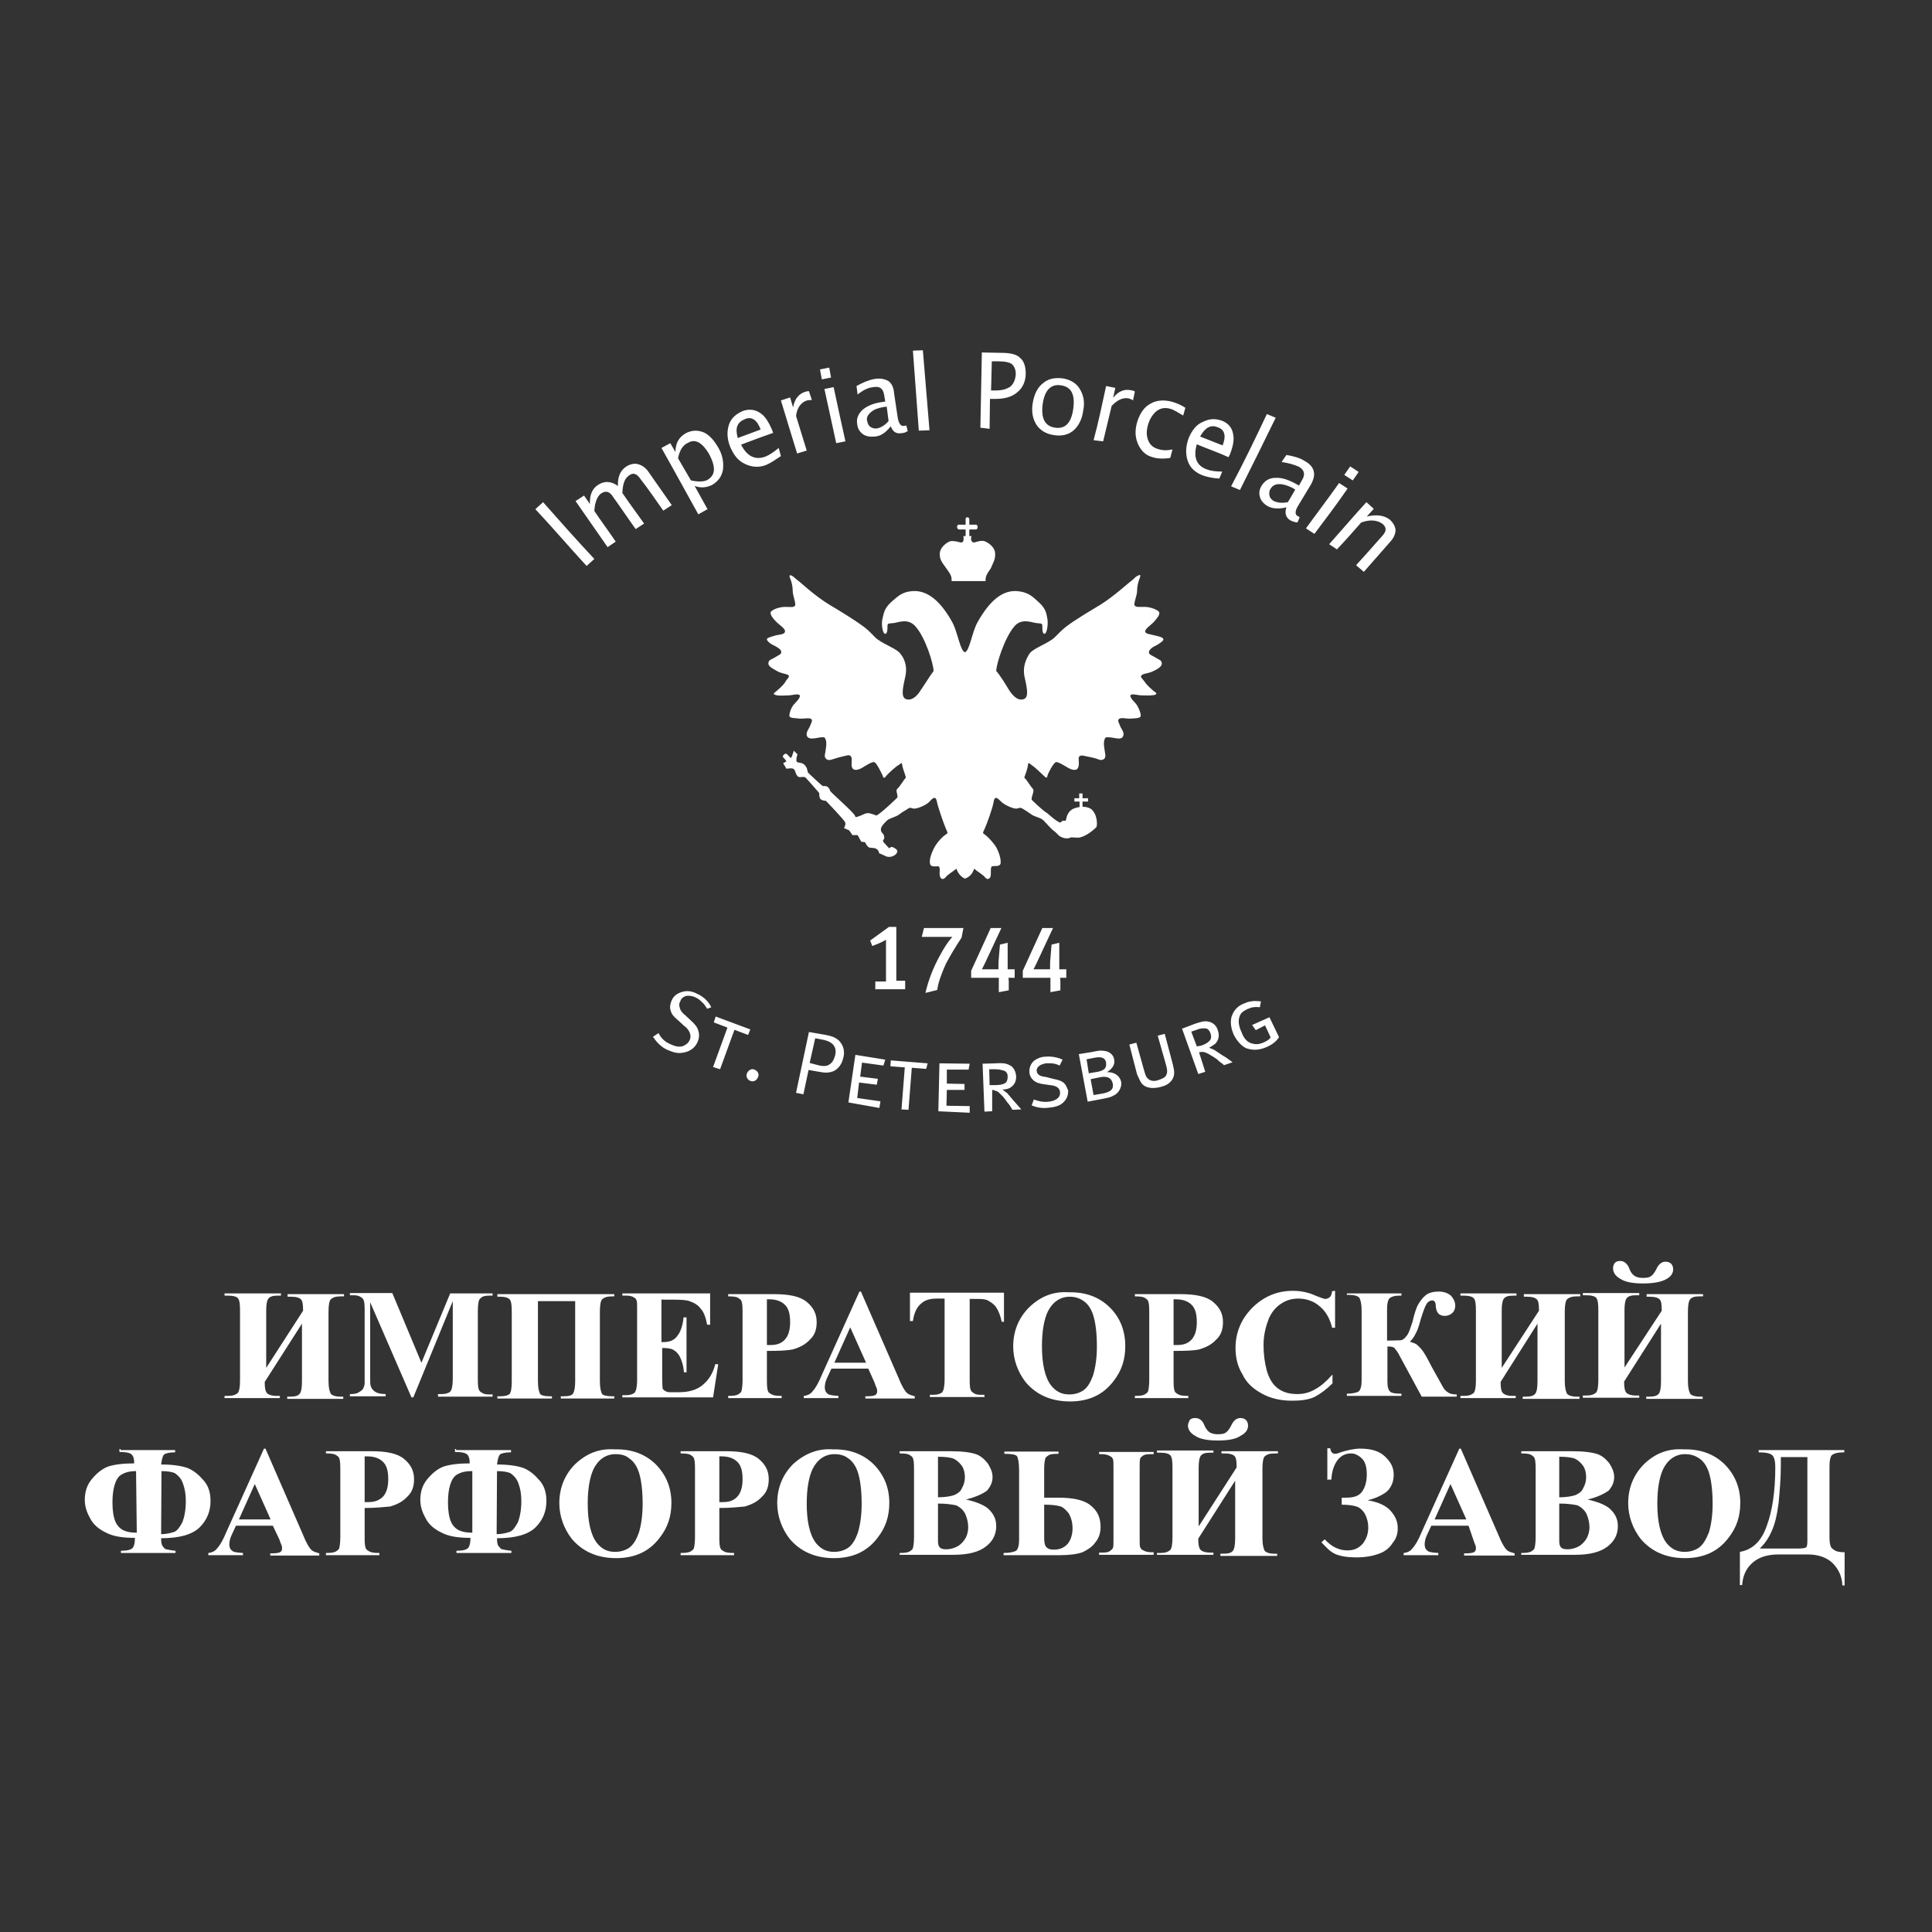 <svg xmlns="http://www.w3.org/2000/svg" xmlns:xlink="http://www.w3.org/1999/xlink" version="1.1" id="Layer_1" x="0px" y="0px" viewBox="0 0 524 524" style="enable-background:new 0 0 524 524;" xml:space="preserve" fill="#fff" class="">
<rect x="0" y="0" width="524" height="524" fill="#333333" stroke="none"/>
<style type="text/css" fill="#fff" class="">
	.st0{fill:#CFBB87;}
</style>
<g fill="#fff" class="">
	<path class="" d="M288.1,265.2c-0.4,0-0.6,0-0.6,0s0.1,0.4,0.1,0.9v2.5l-2.7,0.5V266v-0.8c0,0-0.4,0-0.9,0h-6.6v-1.9l5.3-11.6   h2.9l-4.3,9.2c-0.4,0.9-1,2-1,2s0.4,0,0.6,0h3.4h0.5v-0.5c0-0.6,0-1.6,0.1-2.5l0.3-3.7l2.1-0.5v6.6v0.6c0,0,0.4,0,0.6,0h1.3v2.3   L288.1,265.2L288.1,265.2z M274.1,265.2c-0.4,0-0.6,0-0.6,0s0.1,0.4,0.1,0.9v2.5l-2.7,0.5V266v-0.8c0,0-0.4,0-0.9,0h-6.6v-1.9   l5.3-11.6h2.9l-4.3,9.2c-0.4,0.9-1,2-1,2s0.4,0,0.6,0h3.4h0.5v-0.5c0-0.6,0-1.6,0.1-2.5l0.3-3.7l2.1-0.5v6.6v0.6c0,0,0.4,0,0.6,0   h1.3v2.3L274.1,265.2L274.1,265.2z M260.8,254.3c-1.5,2.3-3,4.7-4.3,7.2c-1,2.3-2,4.7-2.3,7l-3.2,0.8c0.8-3.5,2.1-6.8,3.9-10.1   c1.3-2.4,2.3-3.9,3.4-5.1c0,0-0.9,0-1.6,0h-6.7l0.6-2.4h10.7L260.8,254.3z M237.4,268.4v-2.2h2.9v-11.3c-0.3,0.1-1,0.6-1.8,0.9   c-0.6,0.3-1.6,0.6-1.9,0.8l-0.6-1.5l5.1-3.7h2V266h2.4v2.3h-8.2L237.4,268.4L237.4,268.4z M346.9,281.3c-0.5,0.8-1.5,1.9-3.4,2.7   c-2.3,1-4,0.8-5.5,0.3c-0.9-0.4-2.3-1.5-3.4-3.7c-1-2.3-0.9-4.2-0.4-5.3c0.6-1.6,1.9-2.7,3.4-3.2c0.8-0.4,1.6-0.5,2.4-0.6   c0.6,0,1.3,0,2,0.1l-0.3,1.6c-0.5-0.1-1.3-0.1-1.8,0c-0.5,0-1,0.3-1.6,0.5c-0.8,0.4-1.8,0.9-2.1,2c-0.6,1.5,0.1,3.4,0.6,4.4   c0.5,1.4,1.5,2.8,3.2,3c0.9,0.3,2.3-0.1,3-0.5c0.9-0.4,1.5-0.9,1.6-1.3l-1.5-3.2l-2.5,1.3l-1-1.4l4.7-2.1L346.9,281.3z    M325.8,283.6c0.9-0.3,1.9-0.8,2.4-1.5c0.3-0.4,0.4-1,0.1-1.9c-0.3-0.6-0.6-1.3-1.6-1.3c-0.5,0-1.3,0-2.1,0.4l-1.5,0.5l1.5,4   L325.8,283.6z M326.9,290.7l-1.9,0.6l-4.4-12.3l3.4-1.3c1.5-0.5,2.7-0.9,3.8-0.6c0.4,0.1,1.9,0.4,2.5,2.3c0.6,1.8,0,2.8-0.5,3.5   c-0.5,0.5-1.3,0.9-1.9,1.3c0.5,0.1,0.8,0.3,1.5,0.6c0.1,0.1,0.5,0.3,2.1,1.4l1,0.6l1.8,1.3l-2.3,0.8c-0.9-0.8-1.4-1-1.8-1.5   c-0.8-0.6-1.5-1-2.5-1.6c-0.8-0.4-1.3-0.5-1.5-0.5c-0.3,0-0.6,0-1,0.1L326.9,290.7z M318.1,288.7c0.5,2,0.5,2.9-0.1,4   c-0.8,1.3-2,1.8-3.2,2.1c-1.6,0.4-3.8,0.6-5.1-0.9c-0.5-0.6-0.8-1.5-1.3-2.5l-2.1-8.1l1.9-0.5l2.1,7.5c0.1,0.3,0.4,1.6,0.8,2   c0.4,0.5,1.4,1.3,3.2,0.6c0.8-0.3,1.8-0.6,2.1-1.5c0.3-0.8,0.1-1.6-0.1-2.4l-2.3-8.1l1.9-0.5L318.1,288.7z M298.2,292.2l-2.4,0.5   l0.8,4.3l2.4-0.4c1.5-0.3,3.2-0.8,2.8-2.7C301.4,291.9,299.6,291.9,298.2,292.2z M296.8,286.9l-2.1,0.4l0.6,3.8l2.4-0.4   c1.4-0.3,2.5-0.8,2.3-2.3C299.9,286.6,298.2,286.6,296.8,286.9z M302.1,297.1c-0.8,0.5-1.5,0.6-2.9,0.9l-4.2,0.8l-2.4-12.9l3.7-0.6   c1.8-0.4,2.3-0.4,3-0.3c1.5,0.1,2.7,1,2.9,2.4c0.3,1.5-0.8,2.7-2,3.4c1.8-0.1,3.5,0.8,3.9,2.7C304.3,294.9,303.4,296.5,302.1,297.1   z M285.6,292.6c1.6,0.3,2.3,0.6,2.8,1c0.8,0.6,1,1.6,1.3,2.1c0.1,1.4-0.5,2.8-1.8,3.7c-0.6,0.5-1.9,0.9-3.2,1   c-1.9,0.3-3.5,0-4.9-0.6l0.6-1.6c1,0.4,2.5,0.8,4,0.6c1-0.1,1.8-0.4,2.3-0.8c0.4-0.3,0.9-0.8,0.8-1.8c-0.1-1.4-1.5-1.8-2.8-1.9   l-2-0.3c-0.5-0.1-1.9-0.3-2.7-1.3c-0.5-0.5-0.8-1.3-0.8-1.9c-0.1-1,0.3-2.4,1.4-3.2c0.8-0.6,1.9-1,2.9-1c0.8-0.1,2.8-0.1,4.7,0.8   l-0.8,1.6c-1.6-0.8-2.9-0.6-3.7-0.6c-2.1,0.3-2.7,1.5-2.5,2.1c0.1,1.3,1.6,1.5,2.5,1.6L285.6,292.6z M270,294.3   c0.9,0,2-0.1,2.7-0.6c0.4-0.3,0.6-0.8,0.6-1.8c0-0.6-0.3-1.4-1.3-1.6c-0.5-0.1-1-0.3-2.1-0.3h-1.6l0.1,4.3H270z M269,301.4l-2,0.1   l-0.5-13l3.5-0.1c1.6-0.1,2.8-0.1,3.8,0.5c0.4,0.1,1.6,0.9,1.8,2.9c0.1,1.8-0.8,2.7-1.6,3.2c-0.6,0.4-1.5,0.5-2.1,0.5   c0.4,0.3,0.6,0.5,1.3,1c0.1,0.1,0.4,0.5,1.6,1.9l0.8,0.9l1.4,1.6l-2.4,0.1c-0.6-1-0.9-1.5-1.3-1.9c-0.6-0.8-1-1.5-1.9-2.3   c-0.6-0.6-0.9-0.9-1.3-0.9c-0.3-0.1-0.6-0.3-1-0.3V301.4z M254.5,301.4l0.3-13l8.2,0.1l-0.3,1.6h-5.9v3.8l4.8,0.1v1.6l-4.8,0   l-0.1,4.3l6.3,0.1v1.8L254.5,301.4z M251.2,289.9l-3.9-0.3l-0.9,11.4l-1.9-0.1l0.9-11.4l-3.9-0.3l0.1-1.6l10,0.8L251.2,289.9z    M230.1,299l1.9-12.9l8.1,1.3l-0.5,1.6l-5.8-0.8l-0.5,3.8l4.8,0.6l-0.3,1.6l-4.8-0.6l-0.5,4.2l6.3,0.9l-0.3,1.8L230.1,299z    M222.3,289c1.6,0.3,2.3,0,2.8-0.4c0.6-0.4,1-1,1.4-2.3c0.3-1.3,0.1-2.1-0.4-2.8c-0.6-0.8-1.8-1.3-2.9-1.5l-2.1-0.4l-1.5,6.7   L222.3,289z M224,280.7c1.5,0.3,2.5,0.6,3.5,1.5c1.6,1.6,1.5,3.4,1.3,4.4c-0.3,1.3-0.8,2.7-2.3,3.7c-1.6,0.9-3.2,0.6-4.3,0.4   l-2.9-0.5l-1.4,6.6l-2-0.4l3.5-16.5L224,280.7z M203.6,293.2c-0.9-0.3-1.4-1.3-1-2.1c0.3-0.8,1.3-1.4,2-1c0.9,0.3,1.4,1.3,1,2   C205.3,293,204.4,293.5,203.6,293.2z M202.9,280.7l-3.7-1.4l-3.9,10.7l-1.9-0.6l3.9-10.7l-3.7-1.4l0.5-1.6l9.4,3.5L202.9,280.7z    M191.8,273.6c-0.4-0.6-0.8-1.3-1.4-1.8c-0.4-0.4-0.9-0.9-1.8-1.3c-0.8-0.4-1.8-0.5-2.5-0.4c-0.8,0.3-1.3,0.6-1.6,1.5   c-0.3,0.5-0.4,1-0.1,1.8c0.1,0.6,0.6,1.3,1.5,2l1.5,1.4c1,0.9,1.8,1.8,2,2.8c0.3,0.8,0.3,2-0.3,3.2c-0.6,1.3-1.9,2.4-3.8,2.7   c-1.5,0.3-2.7-0.1-3.9-0.6c-1.4-0.5-2.9-1.6-4.3-3.7l1.5-1c0.9,1.8,2.3,2.7,3.7,3.2c0.6,0.3,1.6,0.6,2.7,0.4c0.9-0.3,1.6-0.8,2-1.6   c0.4-0.8,0.3-1.5,0.1-2c-0.3-0.9-1-1.6-1.6-2l-1.4-1.3c-0.9-0.8-1.8-1.5-2.1-2.5c-0.4-0.9-0.3-1.9,0.1-2.9c0.5-1.3,1.5-2.1,3-2.5   c1-0.3,2.4-0.3,3.9,0.5c2.1,0.9,3.4,2.5,3.9,3.7L191.8,273.6z M269.9,150c-0.1-1.6-1.8-2.8-2.8-3.2c-0.9-0.3-2.1,0.1-2.7,0.3   c-0.5,0.1-0.6,0-0.9-0.4c-0.3-0.4,0-1.3,0-1.3h-0.6v-1.8h1.8c0.6,0,0.6-1.3,0-1.3h-1.8v-1.5c0-0.3-0.3-0.5-0.5-0.5   c-0.3,0-0.5,0.1-0.5,0.5v1.5h-1.8c-0.8,0-0.6,1.3,0,1.3h1.8v1.8h-0.6c0,0,0.1,0.8,0,1.3c-0.3,0.4-0.3,0.5-0.9,0.4   c-0.5-0.1-1.6-0.5-2.7-0.3c-0.9,0.3-2.7,1.6-2.8,3.2c-0.1,1.6,0.4,2.3,1.8,4.2c1.4,1.9,1.4,2.3,1.4,3.4h4.6h4.6   c0-0.9,0-1.5,1.4-3.4C269.5,152.3,270,151.7,269.9,150z M295.9,219.4c-0.9-0.6-2.3-0.6-2.3-0.6v-1.4h1.5v-0.9h-1.5v-1.3h-0.9v1.3   h-1.3v0.9h1.4v1.5c-0.4,0-1.3,0.3-1.3,0.3c-1.6,0.5-2.1,1.9-2.3,2.8c-0.1,0.8-0.3,0.6-0.9,0.6c-0.3,0-0.5,0.5-0.8,0.5   c-1-0.3-3.4-2.5-3.4-2.5c-1.4-0.8-4.3-3.7-4.3-3.7c-0.1-1,0.9-2.4,0.3-3c-0.6-0.6-1.6-2.4-2.3-3c0.3-0.8,0.9-2.4,1-3.4   c0.1-0.9,0.3-0.5,1,0c0.8,0.5,2.8,2.4,3.4,3s0.8,0.5,0.9-0.1c0.1-0.6,1.6-3.5,2.3-3.7c0.6-0.1,2,0.8,3.2,1.5c1,0.6,2.4,1,2.8,0   c0.5-1-0.1-2.4,0.3-3c0.5-0.6,1.5-0.1,2.8,0.1c1.5,0.3,2.3,0.6,2.8,0.8c0.6,0.1,1.6-0.1,1.5-1.3c-0.1-1-0.6-3-0.3-4   c0.3-0.9,0.3-0.9,1.6-0.8c1.4,0.1,3,0.8,3.5-0.3c0.5-1-0.5-2-0.8-2.8c-0.3-0.8-0.8-1.5-0.3-1.9c0.5-0.5,2.1,0,3.2-0.1   c1-0.1,2.7,0,2.7-0.8c0-0.8-0.5-1.9-1-2.8c-0.6-0.9-2-2-1.8-2.7c0.3-0.6,2,0,3,0c0.9,0,2.5,0.1,3.5-0.1c0.9-0.3,0.5-0.6-0.1-1   c-0.6-0.5-1.8-1.5-2.4-2.4c-0.6-0.9-1.5-1.5-1-1.9c0.3-0.5,1.6-0.5,2.8-1c1.4-0.6,2.8-1.4,2.7-2.3c-0.1-0.9-0.5-0.8-1.6-1.5   s-1.9-0.8-1.9-1.5c0-0.6,0.9-1.4,1.9-1.8c0.9-0.5,2.3-1.4,2-1.8c-0.1-0.5-1.6-0.8-2.5-1c-0.9-0.3-2.3-0.3-2.4-1   c-0.1-0.8,1.8-1.9,2.5-2.8c0.8-0.9,1.5-1.8,1.3-2.4c-0.1-0.6-2.3-1.5-3.9-1.5s-2.3,0.1-2.7-0.3c-0.5-0.5,0.6-2.7,0.6-4   c0-1.3,0.3-2.4,0.6-3.2c0.3-0.8,0.5-1.5-0.3-1c-0.8,0.3-0.8,0.6-1.8,1.4c-0.9,0.6-4.7,4.2-8.6,6.6c-2.3,1.4-6.6,3.9-9.2,5.9   c-2,1.6-2.7,2.7-3.7,3.4c-2.3,1.6-5.2,2.5-6.2,3.9c-0.9,1.4-1.8,3.4-1.4,5.9c0.5,2.5,1.5,5.8-0.1,6.4c-1.6,0.6-3-0.9-4-2.4   c-0.9-1.5-2.4-4-3.5-5.2c0-1.9,2.3-9.1,4.9-12.1c2-2.4,4.8-1,6.1-0.9c1.4,0.1,1.5,0.1,1.5,0.9s0,2,0.6,2s1-2.4,0.8-3.9   c-0.3-1.5-0.3-2.8-2.4-4.7c-1.6-1.4-2.7-2.8-6.2-3c-4-0.1-7.3,3-10.4,8.5c-1.5,2.7-2.1,7.7-3.4,8.1c-1.3-0.4-1.9-5.3-3.4-8.1   c-2.9-5.3-6.4-8.6-10.4-8.5c-3.5,0.1-4.7,1.8-6.2,3c-2,1.8-2,3.2-2.4,4.7c-0.3,1.5,0.1,3.9,0.8,3.9c0.6,0,0.6-1.4,0.6-2   c0-0.8,0.1-0.8,1.5-0.9s4-1.5,6.1,0.9c2.7,3,4.9,10.2,4.9,12.1c-1,1.3-2.5,3.8-3.5,5.2c-0.9,1.5-2.4,3-4,2.4s-0.6-3.9-0.1-6.4   c0.5-2.5-0.3-4.6-1.4-5.9c-0.9-1.3-4-2.3-6.2-3.9c-0.9-0.6-1.6-1.8-3.7-3.4c-2.7-2-7-4.6-9.2-5.9c-4-2.4-7.7-5.9-8.6-6.6   c-0.9-0.6-0.9-0.9-1.8-1.4c-0.8-0.3-0.6,0.3-0.3,1c0.3,0.8,0.6,1.9,0.6,3.2c0,1.3,1,3.5,0.6,4c-0.5,0.5-1,0.3-2.7,0.3   c-1.6,0-3.7,0.8-3.9,1.5c-0.1,0.6,0.5,1.5,1.4,2.4c0.8,0.9,2.7,2,2.5,2.8c-0.1,0.8-1.5,0.8-2.4,1c-0.9,0.3-2.4,0.6-2.5,1   c-0.1,0.5,1,1.4,2,1.8c0.9,0.5,1.9,1,1.9,1.8c0,0.6-0.8,0.8-1.9,1.5c-1,0.6-1.5,0.5-1.6,1.5c-0.1,0.9,1.5,1.6,2.7,2.3   c1.4,0.6,2.5,0.6,2.8,1c0.3,0.5-0.5,0.9-1,1.9c-0.6,0.9-1.8,1.9-2.4,2.4s-1,0.8-0.1,1c0.9,0.3,2.5,0.1,3.5,0.1c0.9,0,2.7-0.6,3,0   c0.3,0.6-1,1.8-1.8,2.7c-0.6,0.9-1,2-1,2.8c0,0.8,1.6,0.6,2.7,0.8c1,0.1,2.7-0.3,3.2,0.1c0.5,0.5,0,1-0.3,1.9   c-0.3,0.8-1.3,1.8-0.8,2.8c0.5,1,2.3,0.5,3.5,0.3c1.3-0.1,1.3-0.1,1.6,0.8c0.3,0.9-0.1,2.8-0.3,4c-0.1,1,0.8,1.5,1.5,1.3   c0.6-0.1,1.5-0.5,2.8-0.8c1.5-0.3,2.4-0.8,2.8-0.1c0.5,0.6-0.1,1.9,0.3,3c0.5,1,1.8,0.6,2.8,0c1-0.6,2.5-1.6,3.2-1.5   c0.6,0.1,2,3,2.3,3.7c0.1,0.6,0.5,0.8,0.9,0.1c0.5-0.6,2.5-2.5,3.4-3c0.8-0.5,0.9-0.9,1,0s0.8,2.5,1,3.4c-0.6,0.6-1.6,2.4-2.3,3   c-0.6,0.6,0.1,1.3,0,2.4c0,0-4.3,4.2-5.7,4.9c0,0-0.6-0.3-1.8-0.6c-1-0.3-2,0.5-3,0.8c-0.9,0.3-0.8,0.3-1-0.1   c0-0.6-5.8-5.7-6.7-6.7c-0.5-1.6-1.4-1.4-2-1.4c-0.6-0.3-3-2.7-3.9-3.5c-0.5-0.5-0.1-0.9-0.8-1.9c-0.6-0.9-1.5-0.9-2-1   c-0.6-0.1-0.5-0.5-0.5-0.9c0-0.5,0.3-1.3,0.3-1.3l-1-1l-0.5,1.5l-0.3,0.5c0,0-0.6-0.5-1-1c-0.5-0.6-1.6,0.5-1,0.9   c0.5,0.5,0.8,1,0.8,1l-0.9,0.5l0.9,1.5c0,0,1.6-0.3,2,0.1c0.5,0.5,0.3,0.9,0.9,1.8c0.6,0.8,1.6,0,2.3,0.5c0.5,0.5,3.7,4.2,3.7,4.2   s-0.1,1,0.3,1.6c0.5,0.5,1.5,0.5,1.5,0.5s4.9,5.1,5.2,5.8c0.3,0.6-0.3,1.6-0.3,1.6l1.4,0.6l0.9,1.3h1.4l1,1.8l1,0.1   c0,0,0.6,1.4,1.3,1.5c0.6,0.1,1.5,0,2,0.5c0.6,0.5,0.5,1,0.5,1s0.8,0.3,1.8,0.8c0.9,0.5,2.4,0.1,3-0.8c0.6-0.9-0.5-1.3-1-1.6   c-0.6-0.3-1,0.3-1,0.3s-0.8-0.8-1.5-1.6c-0.6-0.8,0.3-0.6,0.1-1.6c-0.1-0.9-0.9-1-0.9-1.9c0-0.8,0.8-1.6,1.6-2.4   c0.8-0.8,2.4-0.9,3.5-1.8c1-0.8,1.5-0.9,2.3-1.5c0.8-0.5,0.9,0.1,1.9,0c0.9-0.1,3.2-1,4-2c0.8-0.9,1.6-1.5,1.9,0.1   c0.3,1.6,2,6.4,2.5,7.5c0.5,1.2,0.6,0.9-0.3,1.6c-0.9,0.6-1.9,1.8-2.5,2.7c-0.6,0.9-1.8,3.4-1.6,4.8c0.1,1.5,1.9,0.8,2.4,1   c0.5,0.3,0.1,1.8,0.3,2.5c0.1,0.8,0.8,1.3,1.5,0.5c0.6-0.8,1.9-1.5,3-2.4c0.5,1.6,1.6,2.4,2.3,2.7c0.9-0.3,2-1,2.5-2.7   c1,0.9,2.4,1.6,3,2.4c0.6,0.8,1.4,0.3,1.5-0.5c0.1-0.8-0.1-2.3,0.3-2.5c0.5-0.3,2.3,0.3,2.4-1c0.1-1.5-0.9-3.9-1.6-4.8   s-1.6-2-2.5-2.7c-0.9-0.6-0.8-0.5-0.3-1.6c0.5-1,2.3-5.9,2.5-7.5c0.3-1.6,1-1,1.9-0.1c0.8,0.9,3,1.9,4,2c0.9,0.1,1-0.5,1.9,0   c0.8,0.5,1,0.6,2.3,1.5c1,0.8,2.7,0.9,3.5,1.8c0.8,0.8,1.8,2,2.4,2.5c1.4,1,1.4,1.5,2.3,1.9c1.6,0.8,2.7,0.1,2.7,0.1l1.9,0.1   c0,0,2,0,4.9-2.8C297.7,224,297.7,220.8,295.9,219.4z M360.5,147.6c3.4-3.8,6.7-7.7,10.1-11.4l2,1.8l-1.9,2.1   c2.5-0.6,4.6-0.4,6.2,0.8c0.9,0.8,1.5,1.8,1.6,2.8c0,1-0.4,2.1-1.4,3.2c-2.4,2.7-4.8,5.5-7.2,8.2l-2.1-1.8c2.3-2.5,4.4-4.9,6.7-7.5   c0.8-0.8,1.3-1.6,1.3-2.1s-0.1-1-0.8-1.6c-1.4-1-3.2-1.3-5.8-0.4c-2.1,2.4-4.3,4.9-6.6,7.3L360.5,147.6z M364.6,128.8l1.6-2.3   l2.3,1.5l-1.6,2.3L364.6,128.8z M354.2,143.3c2.9-4,6.1-8.2,9-12.3l2.3,1.5c-2.9,4.2-5.9,8.2-9,12.3L354.2,143.3z M349.3,136.2   l2-3.4l-0.8-0.5c-1.3-0.6-2.4-1-3.5-1s-1.9,0.4-2.4,1.3c-0.4,0.5-0.4,1.3-0.3,1.8c0.1,0.6,0.5,1,1,1.4   C346.5,136.4,347.8,136.5,349.3,136.2z M348.9,137.6c-2.1,0.5-3.9,0.4-5.2-0.4c-1-0.6-1.8-1.5-2-2.5c-0.3-1-0.1-2.1,0.5-3   c0.9-1.4,2.1-2.1,3.8-2.1c1.6-0.1,3.5,0.5,5.8,1.8l0.5,0.3l0.9-1.6c0.9-1.5,0.5-2.7-0.9-3.5c-1.3-0.6-2.8-1-4.7-1.3l1.3-1.9   c1.9,0.3,3.7,0.8,4.9,1.6c1.5,0.8,2.3,1.8,2.5,2.8c0.3,1,0,2.3-0.8,3.7l-3.5,5.8c-0.8,1.4-0.8,2.3,0,2.7c0.1,0,0.3,0.1,0.5,0.3   l-0.6,1.4c-0.6,0-1.4-0.3-2-0.6C348.7,140.3,348.4,139.1,348.9,137.6z M333.9,131.9c3.4-6.4,6.6-13,9.7-19.6l2.4,1   c-3.2,6.6-6.4,13-9.7,19.6L333.9,131.9z M325.5,118.4l6.1,2.4c1-2.5,0.6-4.3-1.3-4.9C328.4,115.1,326.9,115.9,325.5,118.4z    M330.7,129.8c-1.9-0.1-3.5-0.5-4.6-0.9c-2-0.8-3.4-2.1-4-4s-0.5-3.9,0.3-6.1c0.9-2.1,2.1-3.7,3.9-4.4c1.8-0.9,3.4-0.9,5.1-0.3   c1.6,0.6,2.7,1.8,3,3.4c0.4,1.6,0.1,3.4-0.8,5.7l-0.4,0.8c-2.8-1.3-5.8-2.3-8.6-3.5c-1,3.5-0.1,5.8,2.7,6.8c1,0.4,2.4,0.6,4.2,0.6   L330.7,129.8z M312.6,124c-1.9-0.5-3.2-1.8-4-3.7c-0.8-1.9-0.8-3.8-0.1-6.1c0.8-2.3,1.9-3.9,3.7-4.8c1.6-0.9,3.7-1,5.8-0.4   c1,0.3,2.3,0.8,3.5,1.6l-0.6,2.1c-1.4-0.8-2.4-1.5-3.4-1.8c-1.4-0.4-2.5-0.3-3.7,0.5c-1,0.8-1.9,2-2.4,3.7s-0.5,3,0,4.3   s1.4,2,2.7,2.4c1.3,0.4,2.4,0.4,3.9,0.1l-0.6,2.3C315.4,124.5,313.9,124.4,312.6,124z M296.6,119.4c1.3-4.8,2.3-9.6,3.4-14.7   l2.5,0.5l-0.6,2.7c1.5-1.9,3.2-2.5,5.1-2c0.3,0,0.5,0.1,0.8,0.3l-0.5,2.4c-0.4-0.3-0.8-0.4-1-0.5c-1.6-0.4-3.2,0.3-4.8,2l-2.3,9.6   L296.6,119.4z M286.2,116c2.8,0.4,4.4-1.4,4.9-5.2c0.5-3.8-0.5-5.9-3.4-6.3c-2.7-0.4-4.4,1.4-4.9,5.1   C282.3,113.5,283.4,115.6,286.2,116z M285.8,118c-2.1-0.3-3.7-1.3-4.7-2.8c-1-1.6-1.4-3.5-1-5.9c0.4-2.4,1.3-4.2,2.7-5.3   c1.5-1.3,3.2-1.6,5.3-1.4c2.1,0.3,3.8,1.3,4.7,2.8c1,1.6,1.5,3.5,1,5.9c-0.3,2.4-1.3,4.3-2.7,5.5   C289.9,117.8,288.1,118.4,285.8,118z M268.8,105.9h1.3c1.8,0,2.9-0.4,3.9-1c0.9-0.8,1.4-1.9,1.5-3.4c0-1.3-0.4-2.1-1-2.7   c-0.6-0.5-1.9-0.8-3.7-0.8h-1.8L268.8,105.9z M265.9,116l0.4-20.4l5.3,0.1c2.4,0,4.2,0.4,5.1,1.4c1,0.8,1.5,2.3,1.5,4.2   c0,2.1-0.8,3.9-2.3,5.1c-1.5,1.3-3.5,1.8-6.1,1.8h-1.3l-0.1,8.1L265.9,116z M249.2,116.8l-1.6-21.7l2.7-0.1l1.8,21.7L249.2,116.8z    M241,114.2l-0.5-3.9l-0.9,0.1c-1.5,0.3-2.5,0.6-3.4,1.4c-0.8,0.7-1.3,1.5-1,2.4c0.1,0.6,0.4,1.3,0.9,1.6c0.5,0.3,1,0.5,1.8,0.4   C238.8,116,240,115.4,241,114.2z M241.6,115.6c-1.4,1.8-2.8,2.7-4.3,2.8c-1.3,0.1-2.3,0-3.2-0.6c-0.9-0.6-1.5-1.6-1.6-2.7   c-0.3-1.6,0.3-2.9,1.5-4c1.2-1,3-1.8,5.5-2.1l0.6-0.1l-0.3-1.8c-0.3-1.8-1.3-2.4-2.9-2.1c-1.4,0.1-2.8,0.8-4.3,2l-0.3-2.3   c1.6-0.9,3.2-1.6,4.8-1.9s2.8,0,3.8,0.5c0.9,0.6,1.5,1.8,1.6,3.4l1,6.7c0.3,1.5,0.8,2.3,1.8,2.1l0.5-0.1l0.4,1.5   c-0.5,0.4-1.3,0.6-1.9,0.6C243,117.7,242.1,117,241.6,115.6z M226.8,120.2l-3.2-14.7l2.5-0.5c1,4.8,2.1,9.7,3.2,14.7L226.8,120.2z    M222.9,102.9l-0.5-2.7l2.5-0.5l0.5,2.7L222.9,102.9z M216.2,123c-1.5-4.8-2.9-9.5-4.4-14.4l2.5-0.8l0.8,2.7   c0.4-2.3,1.6-3.8,3.5-4.3c0.3-0.1,0.5-0.1,0.8-0.1l0.8,2.4c-0.5,0-0.9,0-1.3,0.1c-1.6,0.5-2.7,1.9-3,4.2l2.9,9.4L216.2,123z    M200.1,118.8l6.2-2.3c-0.9-2.5-2.4-3.7-4.3-2.8C200,114.5,199.3,116,200.1,118.8z M211.8,123.7c-1.5,1-2.8,1.9-4,2.4   c-2,0.8-4,0.6-5.8-0.3c-1.9-0.9-3-2.4-4-4.7c-0.8-2.1-0.9-4-0.3-5.9c0.6-1.8,1.9-2.9,3.7-3.7c1.6-0.6,3.2-0.5,4.6,0.4   c1.4,0.8,2.4,2.4,3.4,4.7l0.3,0.8c-2.9,1-5.8,2.1-8.7,3.2c1.6,3.2,3.9,4.3,6.7,3.2c1-0.4,2.3-1.3,3.5-2.3L211.8,123.7z    M187.4,130.3c1.9,0.4,3.4,0.4,4.4-0.1c2.3-1.3,2.4-3.5,0.5-7.1c-1.8-3-3.7-4.2-5.7-3c-1.4,0.6-2.3,2.1-2.7,4.2L187.4,130.3z    M189.4,139.5c-3.4-6.1-6.6-12-10-18l2.4-1.3l1.4,2.4c0-2.4,0.9-4,2.8-5.1c1.6-0.8,3-0.9,4.7-0.3c1.5,0.6,2.8,2,4,4   c1.3,2.1,1.6,4.2,1.4,6.1c-0.3,1.9-1.3,3.2-2.9,4.2c-1.6,0.8-3.2,0.9-4.8,0.3l3.5,6.3L189.4,139.5z M164.8,148.4   c-2.9-4.2-5.8-8.3-8.7-12.5l2.3-1.5l1.6,2.3c-0.1-2.4,0.6-4.3,2.4-5.3c1.6-1,3.4-0.9,5.2,0.4c-0.1-2.4,0.6-4.2,2.3-5.3   c1-0.6,2.1-0.9,3.2-0.6c1,0.3,2,0.9,2.8,2.1l6.3,9l-2.3,1.5c-2-2.8-4-5.8-6.2-8.6c-0.9-1.4-2-1.8-3-1c-1.3,0.8-1.8,2.4-1.9,4.8   c1.9,2.8,3.9,5.5,5.9,8.3l-2.3,1.5c-2-2.8-4-5.8-6.1-8.7c-0.9-1.5-2-1.8-3.2-1c-1,0.6-1.8,2.4-1.9,4.8c1.9,2.8,3.9,5.5,5.8,8.3   L164.8,148.4z M159.1,153.5c-4.7-5.1-9.2-10.4-13.9-15.4l2.1-1.9c4.6,5.2,9.2,10.4,13.9,15.4L159.1,153.5z" fill="#fff"></path>
	<g fill="#fff" class="">
		<g fill="#fff" class="">
			<path class="" d="M32.8,393.3h14.7v0.6c-1.6,0-2.7,0.3-3,0.6c-0.4,0.4-0.6,1.3-0.8,2.7c3.2,0,5.7,0.4,7.3,1     c1.8,0.8,3,1.9,4.3,3.4c1.3,1.5,1.8,3.4,1.8,5.5c0,2.7-0.9,5.1-2.9,7.1s-5.5,3-10.5,3c0,0.9,0.1,1.8,0.4,2.1     c0.3,0.4,0.5,0.8,1,0.9c0.4,0.1,1.4,0.3,2.5,0.4v0.6H32.8v-0.6c1.8,0,2.8-0.3,3.2-0.8c0.4-0.5,0.6-1.4,0.6-2.7     c-3.4,0-5.9-0.4-7.8-1.4c-1.9-0.9-3.4-2.1-4.3-3.8c-0.9-1.6-1.5-3.2-1.5-5.1c0-2,0.5-3.9,1.8-5.5c1.3-1.6,2.7-2.8,4.4-3.5     c1.8-0.6,4.2-0.9,7.2-0.9c0-1.4-0.3-2.1-0.8-2.5s-1.6-0.6-3.2-0.6v-0.8h0.3V393.3z M43.7,416.1c1.4,0,2.5-0.3,3.5-0.6     c0.9-0.3,1.6-1.4,2.3-2.7c0.5-1.4,0.9-3.2,0.9-5.7c0-1.9-0.3-3.5-0.8-4.8c-0.5-1.4-1.3-2.1-2.1-2.7c-0.8-0.4-2-0.6-3.7-0.6     L43.7,416.1L43.7,416.1z M36.9,399c-1.9,0-3,0.4-3.9,0.9s-1.5,1.5-1.9,2.8c-0.4,1.3-0.6,2.9-0.6,4.8c0,2.3,0.3,4,0.8,5.2     s1.4,2,2.3,2.4c0.9,0.4,2,0.6,3.5,0.6L36.9,399L36.9,399z" fill="#fff"></path>
			<path class="" d="M74,413.8h-10l-1.3,2.8c-0.4,0.9-0.5,1.8-0.5,2.3c0,0.8,0.3,1.4,0.9,1.8c0.4,0.3,1.4,0.4,2.8,0.5v0.6h-9.4     v-0.6c1-0.1,1.9-0.5,2.5-1.4c0.6-0.6,1.5-2.1,2.4-4.3l10.2-22.6h0.4l10.2,23.4c0.9,2.3,1.8,3.7,2.4,4.2c0.5,0.4,1.3,0.6,2,0.8     v0.6H73.3v-0.6h0.5c1,0,1.9-0.1,2.3-0.4c0.3-0.3,0.4-0.5,0.4-0.9c0-0.3,0-0.5-0.1-0.8c0-0.1-0.3-0.6-0.6-1.6L74,413.8z      M73.4,412.1l-4.3-9.6l-4.3,9.6H73.4z" fill="#fff"></path>
			<path class="" d="M98.9,409v8c0,1.6,0.1,2.5,0.3,2.9c0.1,0.4,0.5,0.6,1,0.9c0.5,0.3,1.4,0.4,2.7,0.4v0.6H88.4v-0.6     c1.4,0,2.1-0.1,2.7-0.4c0.4-0.3,0.8-0.5,0.9-0.9c0.1-0.4,0.3-1.4,0.3-2.9v-18.6c0-1.6-0.1-2.5-0.3-2.9c-0.1-0.4-0.5-0.6-0.9-0.9     c-0.5-0.3-1.4-0.4-2.7-0.4v-0.6h12.4c4,0,7,0.6,8.8,2.1c1.8,1.5,2.7,3.2,2.7,5.5c0,1.9-0.5,3.5-1.8,4.7c-1.3,1.4-2.7,2.1-4.7,2.7     C104.4,408.7,102.1,409,98.9,409z M98.9,395v12.4c0.4,0,0.8,0,1,0c1.8,0,3-0.5,4-1.5c0.9-1,1.4-2.5,1.4-4.7     c0-2.2-0.4-3.7-1.4-4.7c-0.9-0.9-2.3-1.5-4.2-1.5H98.9z" fill="#fff"></path>
			<path class="" d="M123.8,393.3h14.8v0.6c-1.6,0-2.7,0.3-3,0.6c-0.4,0.4-0.6,1.3-0.8,2.7c3.2,0,5.7,0.4,7.3,1     c1.8,0.8,3,1.9,4.3,3.4c1.3,1.5,1.8,3.4,1.8,5.5c0,2.7-0.9,5.1-2.9,7.1c-2,2-5.5,3-10.5,3c0,0.9,0.1,1.8,0.4,2.1     c0.3,0.3,0.5,0.8,1,0.9c0.4,0.1,1.4,0.3,2.5,0.4v0.6h-14.9v-0.6c1.8,0,2.8-0.3,3.2-0.8c0.4-0.5,0.6-1.4,0.6-2.7     c-3.4,0-5.9-0.4-7.8-1.4c-1.9-0.9-3.4-2.1-4.3-3.8c-0.9-1.6-1.5-3.2-1.5-5.1c0-2,0.5-3.9,1.8-5.5c1.3-1.6,2.7-2.8,4.4-3.5     c1.8-0.6,4.2-0.9,7.2-0.9c0-1.4-0.3-2.1-0.8-2.5s-1.6-0.6-3.2-0.6v-0.8h0.3V393.3z M134.7,416.1c1.4,0,2.5-0.3,3.5-0.6     c0.9-0.3,1.6-1.4,2.3-2.7c0.5-1.4,0.9-3.2,0.9-5.7c0-1.9-0.3-3.5-0.8-4.8c-0.5-1.4-1.3-2.1-2.1-2.7c-0.8-0.4-2.1-0.6-3.7-0.6     L134.7,416.1L134.7,416.1z M127.9,399c-1.9,0-3,0.4-3.9,0.9s-1.5,1.5-1.9,2.8c-0.4,1.3-0.6,2.9-0.6,4.8c0,2.3,0.3,4,0.8,5.2     s1.4,2,2.3,2.4c0.9,0.4,2,0.6,3.5,0.6V399H127.9z" fill="#fff"></path>
			<path class="" d="M166.8,393.1c4.6-0.1,8.2,1.3,11,4c2.8,2.8,4.3,6.3,4.3,10.5c0,3.7-1,6.7-3.2,9.5c-2.8,3.7-6.7,5.5-11.8,5.5     c-5.1,0-9.1-1.8-12-5.2c-2.1-2.7-3.4-6.1-3.4-9.7c0-4.2,1.5-7.8,4.3-10.6C159.1,394.2,162.5,392.8,166.8,393.1z M166.9,394.4     c-2.5,0-4.6,1.4-5.9,4c-1,2.1-1.6,5.3-1.6,9.4c0,4.8,0.8,8.5,2.5,10.7c1.3,1.6,2.8,2.4,4.9,2.4c1.5,0,2.7-0.4,3.7-1     c1.3-0.9,2.1-2.3,2.8-4.3c0.6-2,1-4.6,1-7.7c0-3.8-0.4-6.6-1-8.5c-0.6-1.9-1.6-3.2-2.7-3.9C169.7,394.7,168.4,394.4,166.9,394.4z     " fill="#fff"></path>
			<path class="" d="M195.1,409v8c0,1.6,0.1,2.5,0.3,2.9c0.1,0.4,0.5,0.6,1,0.9s1.4,0.4,2.7,0.4v0.6h-14.5v-0.6     c1.4,0,2.1-0.1,2.7-0.4c0.4-0.3,0.8-0.5,0.9-0.9c0.1-0.4,0.3-1.4,0.3-2.9v-18.6c0-1.6-0.1-2.5-0.3-2.9c-0.1-0.4-0.5-0.6-0.9-0.9     c-0.5-0.3-1.4-0.4-2.7-0.4v-0.6H197c4,0,7,0.6,8.8,2.1c1.8,1.5,2.7,3.2,2.7,5.5c0,1.9-0.5,3.5-1.8,4.7c-1.3,1.4-2.7,2.1-4.7,2.7     C200.6,408.7,198.4,409,195.1,409z M195.1,395v12.4c0.4,0,0.8,0,1,0c1.8,0,3-0.5,3.9-1.5c0.9-1,1.4-2.5,1.4-4.7     c0-2.2-0.4-3.7-1.4-4.7c-0.9-0.9-2.3-1.5-4.2-1.5H195.1z" fill="#fff"></path>
			<path class="" d="M225.9,393.1c4.6-0.1,8.2,1.3,11,4c2.8,2.8,4.3,6.3,4.3,10.5c0,3.7-1,6.7-3.2,9.5c-2.8,3.7-6.7,5.5-11.8,5.5     c-5.1,0-9.1-1.8-12-5.2c-2.1-2.7-3.4-6.1-3.4-9.7c0-4.2,1.5-7.8,4.3-10.6C218.3,394.2,221.9,392.8,225.9,393.1z M226.3,394.4     c-2.5,0-4.6,1.4-5.9,4c-1,2.1-1.6,5.3-1.6,9.4c0,4.8,0.8,8.5,2.5,10.7c1.3,1.6,2.8,2.4,4.9,2.4c1.5,0,2.7-0.4,3.7-1     c1.3-0.9,2.1-2.3,2.8-4.3c0.6-2,1-4.6,1-7.7c0-3.8-0.4-6.6-1-8.5c-0.6-1.9-1.6-3.2-2.7-3.9C229,394.7,227.7,394.4,226.3,394.4z" fill="#fff"></path>
			<path class="" d="M262,406.7c2.7,0.6,4.6,1.4,5.8,2.3c1.6,1.4,2.4,2.9,2.4,4.9c0,2.1-0.8,3.9-2.5,5.3     c-2.1,1.8-5.2,2.5-9.2,2.5H244v-0.5c1.4,0,2.1-0.1,2.7-0.4c0.4-0.3,0.8-0.5,0.9-0.9c0.1-0.4,0.3-1.4,0.3-2.9v-18.6     c0-1.6-0.1-2.5-0.3-2.9c-0.1-0.4-0.5-0.6-0.9-0.9c-0.5-0.3-1.4-0.4-2.7-0.4v-0.6h13.7c3.2,0,5.5,0.3,7,0.8     c1.4,0.5,2.4,1.5,3.2,2.5c0.8,1.3,1.3,2.4,1.3,3.7c0,1.4-0.5,2.5-1.5,3.7C266.3,405.3,264.4,406.1,262,406.7z M254.4,406.1     c2,0,3.5-0.3,4.4-0.6c0.9-0.4,1.8-1,2.1-1.9c0.5-0.8,0.8-1.9,0.8-3s-0.3-2.3-0.8-3s-1.3-1.5-2.1-1.9c-0.8-0.4-2.4-0.6-4.4-0.6     V406.1z M254.4,407.8v9.1v1c0,0.8,0.1,1.4,0.5,1.8c0.4,0.4,0.9,0.5,1.8,0.5c1,0,2.1-0.3,3-0.8c0.9-0.5,1.6-1.3,2.1-2.1     c0.5-0.8,0.8-2,0.8-3c0-1.4-0.3-2.5-0.8-3.7c-0.5-1-1.4-1.8-2.4-2.3C258,408,256.5,407.8,254.4,407.8z" fill="#fff"></path>
			<path class="" d="M283.2,406.2h3.8c4,0,7,0.6,8.8,2.1c1.9,1.5,2.7,3.4,2.7,5.8c0,1.6-0.4,3-1.4,4.2c-0.9,1.3-2.1,2-3.5,2.7     c-1.4,0.5-3.5,0.8-6.2,0.8h-15.2v-0.6c1.8,0,2.8-0.3,3.4-0.6c0.5-0.4,0.8-1.5,0.8-2.9v-19c0-2-0.3-3.4-0.6-3.8     c-0.4-0.4-1.5-0.6-3.4-0.6v-0.6h14.7v0.6c-1.4,0-2.3,0.1-2.7,0.4c-0.4,0.3-0.8,0.5-0.9,0.9c-0.1,0.4-0.3,1.3-0.3,2.7L283.2,406.2     L283.2,406.2z M283.2,408.1v8.6c0,1.4,0.1,2.3,0.5,2.8c0.4,0.5,1,0.8,2.1,0.8c1.6,0,2.8-0.5,3.8-1.6c0.8-1,1.3-2.5,1.3-4.2     c0-1.6-0.4-2.9-1-4c-0.8-1-1.6-1.8-2.5-2C286.1,408.2,284.9,408.1,283.2,408.1z M312.9,421.1v0.6h-14.8v-0.6h0.9     c0.9,0,1.6-0.1,2-0.4c0.4-0.3,0.8-0.6,0.9-1c0.1-0.4,0.1-1.4,0.1-2.5v-18.8c0-1.4,0-2.1-0.1-2.5c-0.1-0.4-0.4-0.8-0.9-1     c-0.5-0.3-1.3-0.5-2-0.5h-0.9v-0.6h14.8v0.6h-0.9c-0.9,0-1.6,0.1-2,0.4c-0.4,0.3-0.8,0.6-0.8,1c-0.1,0.4-0.1,1.4-0.1,2.5V417     c0,1.4,0,2.1,0.1,2.5c0.1,0.4,0.4,0.8,0.9,1c0.5,0.3,1.3,0.5,2,0.5H312.9z" fill="#fff"></path>
			<path class="" d="M330.3,390.7c-2.8,0-4.9-0.4-6.2-1.3c-1.4-0.8-1.9-1.8-1.9-2.8c0-0.5,0.3-1,0.5-1.5c0.4-0.4,0.9-0.5,1.5-0.5     c1,0,2,0.6,2.5,2.1c0.4,0.8,0.8,1.4,1.4,1.8c0.5,0.3,1.3,0.5,2.1,0.5c1,0,1.9-0.1,2.3-0.5c0.5-0.3,0.9-0.9,1.4-1.8     c0.6-1.4,1.5-2.1,2.5-2.1c0.5,0,1,0.1,1.5,0.5c0.4,0.4,0.6,0.9,0.6,1.6c0,1-0.6,2-2,2.7C335.3,390.3,333.1,390.7,330.3,390.7z      M335.4,398c0-1.6-0.1-2.5-0.5-3c-0.4-0.5-1.3-0.8-2.7-0.8h-0.9v-0.6h15.3v0.6h-0.9c-1.4,0-2.1,0.3-2.7,0.8     c-0.4,0.5-0.6,1.6-0.6,3.4v18.8c0,1.8,0.3,2.8,0.6,3.4c0.4,0.5,1.4,0.8,2.5,0.8h0.9v0.6H331v-0.6h0.9c1.4,0,2.1-0.3,2.5-0.8     s0.6-1.6,0.6-3.4v-15.6L325,417.3c0,1.4,0.1,2.3,0.5,2.9c0.3,0.5,1.3,0.9,2.7,0.9h0.9v0.6h-15.3v-0.5h0.9c1.4,0,2.1-0.3,2.7-0.8     c0.4-0.5,0.6-1.6,0.6-3.4v-18.8c0-1.8-0.1-2.8-0.5-3.4c-0.4-0.5-1.3-0.8-2.8-0.8h-0.9v-0.6h15.3v0.6h-0.9c-1.4,0-2.1,0.3-2.5,0.8     c-0.4,0.5-0.6,1.6-0.6,3.4V414L335.4,398z" fill="#fff"></path>
			<path class="" d="M360,401.5v-8.7h0.8c0.1,0.9,0.5,1.5,1.3,1.5c0.3,0,0.8-0.1,1.5-0.4c1.9-0.6,3.7-1,5.3-1     c2.9,0,5.1,0.6,6.7,2.1c1.6,1.5,2.4,3,2.4,4.9c0,0.9-0.1,1.8-0.5,2.7c-0.4,0.9-1,1.8-2,2.4c-0.9,0.6-2.4,1.4-4.6,1.9     c3,0.5,5.1,1.5,6.3,2.9c1.3,1.5,1.9,2.9,1.9,4.7c0,1.5-0.4,2.8-1.4,4c-0.8,1.3-2,2.3-3.7,2.9c-1.6,0.6-3.7,1-6.1,1     c-2.4,0-4.3-0.3-5.7-0.9c-1.4-0.6-2.5-1.8-3.8-3.2l0.9-0.8c1.9,2.1,4,3,6.1,3c1.8,0,3-0.5,4.2-1.8c1-1.3,1.5-2.7,1.5-4.4     c0-1.4-0.3-2.5-0.9-3.7c-0.6-1-1.5-1.8-2.3-2c-0.9-0.3-2.3-0.5-4-0.5v-1.9c0.5,0,0.9,0,1.3,0c2,0,3.4-0.5,4.2-1.6     s1.3-2.7,1.3-4.7c0-2-0.4-3.4-1.3-4.3c-0.8-0.8-1.9-1.4-2.9-1.4c-1.6,0-2.8,0.6-3.8,1.9c-0.9,1.3-1.5,2.9-1.6,5.2h-1v0.1H360z" fill="#fff"></path>
			<path class="" d="M398.3,413.8h-10.1l-1.3,2.8c-0.4,0.9-0.5,1.8-0.5,2.3c0,0.8,0.3,1.4,0.9,1.8c0.4,0.3,1.4,0.4,2.8,0.5v0.6     h-9.4v-0.6c1-0.1,1.9-0.5,2.5-1.4c0.6-0.6,1.5-2.1,2.4-4.3l10.2-22.6h0.4l10.2,23.4c0.9,2.3,1.8,3.7,2.4,4.2     c0.5,0.4,1.3,0.6,2,0.8v0.6h-13.7v-0.6h0.5c1,0,1.9-0.1,2.3-0.4c0.3-0.3,0.4-0.5,0.4-0.9c0-0.3,0-0.5-0.1-0.8     c0-0.1-0.3-0.6-0.6-1.6L398.3,413.8z M397.7,412.1l-4.3-9.6l-4.3,9.6H397.7z" fill="#fff"></path>
			<path class="" d="M430.6,406.7c2.7,0.6,4.6,1.4,5.8,2.3c1.6,1.4,2.4,2.9,2.4,4.9c0,2.1-0.8,3.9-2.5,5.3     c-2.1,1.8-5.2,2.5-9.2,2.5h-14.5v-0.5c1.4,0,2.1-0.1,2.7-0.4c0.4-0.3,0.8-0.5,0.9-0.9c0.1-0.4,0.3-1.4,0.3-2.9v-18.6     c0-1.6-0.1-2.5-0.3-2.9c-0.1-0.4-0.5-0.6-0.9-0.9c-0.5-0.3-1.4-0.4-2.7-0.4v-0.6h13.7c3.2,0,5.5,0.3,7,0.8     c1.4,0.5,2.4,1.5,3.2,2.5c0.8,1.3,1.3,2.4,1.3,3.7c0,1.4-0.5,2.5-1.5,3.7C434.8,405.3,433.1,406.1,430.6,406.7z M422.9,406.1     c2,0,3.5-0.3,4.4-0.6c0.9-0.4,1.8-1,2.1-1.9c0.5-0.8,0.8-1.9,0.8-3s-0.3-2.3-0.8-3s-1.3-1.5-2.1-1.9s-2.4-0.6-4.4-0.6V406.1z      M422.9,407.8v9.1v1c0,0.8,0.1,1.4,0.5,1.8c0.4,0.4,0.9,0.5,1.8,0.5c1,0,2.1-0.3,3-0.8c0.9-0.5,1.6-1.3,2.1-2.1     c0.5-0.9,0.8-2,0.8-3c0-1.4-0.3-2.5-0.8-3.7c-0.5-1-1.4-1.8-2.4-2.3C426.6,408,425,407.8,422.9,407.8z" fill="#fff"></path>
			<path class="" d="M456.7,393.1c4.6-0.1,8.2,1.3,11,4c2.8,2.8,4.3,6.3,4.3,10.5c0,3.7-1,6.7-3.2,9.5c-2.8,3.7-6.7,5.5-11.8,5.5     s-9.1-1.8-12-5.2c-2.1-2.7-3.4-6.1-3.4-9.7c0-4.2,1.5-7.8,4.3-10.6C448.9,394.2,452.4,392.8,456.7,393.1z M457,394.4     c-2.5,0-4.6,1.4-5.9,4c-1,2.1-1.6,5.3-1.6,9.4c0,4.8,0.8,8.5,2.5,10.7c1.3,1.6,2.8,2.4,4.9,2.4c1.5,0,2.7-0.4,3.7-1     c1.3-0.9,2.1-2.3,2.9-4.3c0.6-2,1-4.6,1-7.7c0-3.8-0.4-6.6-1-8.5c-0.6-1.9-1.6-3.2-2.7-3.9C459.6,394.7,458.4,394.4,457,394.4z" fill="#fff"></path>
			<path class="" d="M476.7,393.3h23.5v0.6c-1.8,0-2.8,0.3-3.4,0.8c-0.4,0.5-0.6,1.5-0.6,3v19.1c0,1.3,0.1,2,0.3,2.5     c0.1,0.5,0.5,0.8,1.3,1.3c0.6,0.3,1.5,0.4,2.5,0.4v9h-0.6c-0.1-2.4-1-4.4-2.7-6.1c-1.6-1.5-3.9-2.3-6.7-2.3h-7.8     c-2.9,0-5.2,0.6-7,2.1c-1.8,1.5-2.8,3.5-3,6.2h-0.6v-9c3.5-0.6,5.9-3,7.3-7.1c1.5-4,2.3-9.4,2.3-15.9c0-1.6-0.3-2.7-0.8-3.2     s-1.8-0.8-3.7-0.8v-0.6h-0.2V393.3z M490.1,395.2H483v2.4c0,3.4-0.3,6.7-0.6,10c-0.4,3.2-1,5.8-1.9,7.7c-0.8,1.9-1.9,3.4-3.2,4.7     h10.1c1.4,0,2.1-0.1,2.4-0.3c0.3-0.1,0.4-0.8,0.4-1.9V395.2z" fill="#fff"></path>
		</g>
		<g fill="#fff" class="">
			<path class="" d="M82.2,355.5c0-1.6-0.1-2.5-0.5-3c-0.4-0.5-1.3-0.8-2.7-0.8H78V351h15.3v0.6h-0.9c-1.4,0-2.1,0.3-2.7,0.8     c-0.4,0.5-0.6,1.6-0.6,3.4v18.8c0,1.8,0.3,2.8,0.6,3.4c0.4,0.5,1.4,0.8,2.5,0.8h0.9v0.6H77.9v-0.6h0.9c1.4,0,2.1-0.3,2.5-0.8     c0.4-0.5,0.6-1.6,0.6-3.4v-15.6l-10.1,15.8c0,1.4,0.1,2.3,0.5,2.9c0.3,0.5,1.3,0.9,2.7,0.9h0.9v0.6H60.9v-0.6h0.9     c1.4,0,2.1-0.3,2.7-0.8c0.4-0.5,0.6-1.6,0.6-3.4v-18.8c0-1.8-0.1-2.8-0.5-3.4c-0.3-0.5-1.3-0.8-2.8-0.8h-0.9v-0.6h15.3v0.6h-0.9     c-1.4,0-2.1,0.3-2.5,0.8c-0.4,0.5-0.6,1.6-0.6,3.2v15.6L82.2,355.5z" fill="#fff"></path>
			<path class="" d="M114.3,369.6l7.8-18.8h11.5v0.6h-0.9c-0.8,0-1.5,0.1-2,0.4c-0.4,0.3-0.6,0.5-0.8,0.9     c-0.1,0.4-0.3,1.3-0.3,2.7v18.8c0,1.5,0.1,2.4,0.3,2.7c0.1,0.4,0.4,0.6,0.9,0.9s1,0.4,1.9,0.4h0.9v0.6h-14.8v-0.7h0.9     c0.8,0,1.5-0.1,2-0.4c0.4-0.1,0.6-0.5,0.8-1c0.1-0.4,0.3-1.3,0.3-2.7v-21.1L112.1,379h-0.5l-11.2-25.8v20c0,1.5,0,2.3,0.1,2.5     c0.1,0.6,0.5,1.3,1.3,1.8c0.6,0.4,1.6,0.6,2.8,0.6v0.6h-9.7v-0.6h0.3c0.6,0,1.3-0.1,1.8-0.3c0.5-0.3,0.9-0.5,1.3-0.9     c0.3-0.4,0.5-0.9,0.6-1.6c0-0.1,0-0.9,0-2.1v-17.9c0-1.5-0.1-2.4-0.3-2.7c-0.1-0.4-0.4-0.6-0.9-0.9c-0.5-0.3-1-0.4-1.9-0.4h-0.9     v-0.6h11.5L114.3,369.6z" fill="#fff"></path>
			<path class="" d="M152.1,379.3v-0.6h0.9c1.4,0,2.3-0.3,2.5-0.9c0.3-0.5,0.5-1.6,0.5-3.2v-21.7h-10.1v21.7     c0,1.9,0.3,2.9,0.6,3.5c0.4,0.4,1.3,0.6,2.4,0.6h0.8v0.6h-14.8v-0.6h0.9c1.3,0,2-0.3,2.4-0.6c0.4-0.5,0.6-1.6,0.6-3.4v-18.8     c0-1.8-0.1-2.8-0.5-3.4c-0.4-0.5-1.3-0.8-2.5-0.8h-0.9V351h31.7v0.6H166c-1.4,0-2.1,0.3-2.7,0.8c-0.4,0.5-0.6,1.6-0.6,3.4v18.8     c0,1.9,0.3,2.9,0.6,3.5c0.4,0.4,1.4,0.6,2.7,0.6h0.6v0.6h-14.7L152.1,379.3L152.1,379.3z" fill="#fff"></path>
			<path class="" d="M179.4,352.4V364h0.5c1.8,0,3-0.5,3.9-1.8c0.8-1,1.4-2.8,1.6-4.9h0.8v14.9h-0.7c-0.1-1.6-0.5-2.9-1-4     s-1.3-1.8-1.9-2.1c-0.6-0.4-1.8-0.5-3-0.5v8.1c0,1.6,0.1,2.5,0.1,2.8c0.1,0.4,0.4,0.6,0.8,0.8c0.4,0.3,0.9,0.3,1.8,0.3h1.8     c2.7,0,4.8-0.6,6.4-1.9c1.6-1.3,2.8-3,3.5-5.7h0.8l-1.4,9h-24.6v-0.6h0.9c0.8,0,1.5-0.1,2-0.4c0.4-0.1,0.6-0.5,0.8-1     c0.1-0.4,0.3-1.3,0.3-2.7v-19c0-1.4,0-2.1-0.1-2.4c-0.1-0.5-0.4-0.9-0.8-1c-0.5-0.4-1.3-0.5-2.1-0.5h-1v-0.6h23.8v8.5h-0.8     c-0.4-2-0.9-3.5-1.8-4.4c-0.6-0.9-1.8-1.6-3-2c-0.8-0.3-2.3-0.4-4.4-0.4h-2.9L179.4,352.4L179.4,352.4z" fill="#fff"></path>
			<path class="" d="M208,366.4v8c0,1.6,0.1,2.5,0.3,2.9c0.1,0.4,0.5,0.6,1,0.9s1.4,0.4,2.7,0.4v0.6h-14.5v-0.6     c1.4,0,2.1-0.1,2.7-0.4c0.4-0.3,0.8-0.5,0.9-0.9c0.1-0.4,0.3-1.4,0.3-2.9v-18.6c0-1.6-0.1-2.5-0.3-2.9c-0.1-0.4-0.5-0.6-0.9-0.9     c-0.5-0.3-1.4-0.4-2.7-0.4v-0.6H210c4,0,7,0.6,8.8,2.1c1.8,1.5,2.7,3.2,2.7,5.5c0,1.9-0.5,3.5-1.8,4.7c-1.3,1.4-2.7,2.1-4.7,2.7     C213.5,366.3,211.3,366.4,208,366.4z M208,352.4v12.4c0.4,0,0.8,0,1,0c1.8,0,3-0.5,3.9-1.5c0.9-1,1.4-2.5,1.4-4.7     c0-2.2-0.4-3.7-1.4-4.7c-0.9-0.9-2.3-1.5-4.2-1.5H208z" fill="#fff"></path>
			<path class="" d="M235.5,371.2h-10l-1.3,2.8c-0.4,0.9-0.5,1.8-0.5,2.3c0,0.8,0.3,1.4,0.9,1.8c0.4,0.3,1.4,0.4,2.8,0.5v0.6     h-9.4v-0.6c1-0.1,1.9-0.5,2.5-1.4c0.6-0.6,1.5-2.1,2.4-4.3l10.2-22.6h0.4l10.2,23.4c0.9,2.3,1.8,3.7,2.4,4.2     c0.5,0.4,1.3,0.6,2,0.8v0.6h-13.4v-0.6h0.5c1,0,1.9-0.1,2.3-0.4c0.3-0.3,0.4-0.5,0.4-0.9c0-0.3,0-0.5-0.1-0.8     c0-0.1-0.3-0.6-0.6-1.6L235.5,371.2z M234.9,369.6l-4.3-9.6l-4.3,9.6H234.9z" fill="#fff"></path>
			<path class="" d="M272.3,350.8v7.7h-0.6c-0.4-1.8-0.9-3-1.5-3.9s-1.4-1.4-2.3-1.9c-0.5-0.3-1.5-0.4-2.8-0.4H263v22     c0,1.5,0.1,2.4,0.3,2.7c0.1,0.4,0.4,0.6,0.9,0.9c0.4,0.3,1,0.4,1.9,0.4h0.9v0.6h-14.8v-0.6h0.9c0.8,0,1.5-0.1,2-0.4     c0.4-0.1,0.6-0.5,0.8-1c0.1-0.4,0.3-1.3,0.3-2.7v-22h-2.1c-1.9,0-3.2,0.4-4.2,1.3c-1.3,1-2,2.7-2.3,4.8h-0.8v-7.7h25.5     L272.3,350.8L272.3,350.8z" fill="#fff"></path>
			<path class="" d="M289.9,350.5c4.6-0.1,8.2,1.3,11,4c2.8,2.7,4.3,6.3,4.3,10.6c0,3.7-1,6.7-3.2,9.5c-2.8,3.7-6.7,5.5-11.8,5.5     c-5.1,0-9.1-1.8-12-5.2c-2.1-2.7-3.4-6.1-3.4-9.7c0-4.2,1.5-7.8,4.3-10.6C282.2,351.6,285.7,350.2,289.9,350.5z M290.1,351.7     c-2.5,0-4.6,1.4-5.9,4c-1,2.1-1.6,5.2-1.6,9.4c0,4.8,0.8,8.5,2.5,10.7c1.3,1.6,2.8,2.4,4.9,2.4c1.5,0,2.7-0.4,3.7-1     c1.3-0.9,2.1-2.3,2.8-4.3c0.6-2,1-4.6,1-7.7c0-3.8-0.4-6.6-1-8.5c-0.6-1.9-1.6-3.2-2.7-3.9C292.8,352.1,291.6,351.7,290.1,351.7z     " fill="#fff"></path>
			<path class="" d="M318.3,366.4v8c0,1.6,0.1,2.5,0.3,2.9c0.1,0.4,0.5,0.6,1,0.9s1.4,0.4,2.7,0.4v0.6h-14.5v-0.6     c1.4,0,2.1-0.1,2.7-0.4c0.4-0.3,0.8-0.5,0.9-0.9c0.1-0.4,0.3-1.4,0.3-2.9v-18.6c0-1.6-0.1-2.5-0.3-2.9c-0.1-0.4-0.5-0.6-0.9-0.9     c-0.5-0.3-1.4-0.4-2.7-0.4v-0.6h12.4c4,0,7,0.6,8.8,2.1c1.8,1.5,2.7,3.2,2.7,5.5c0,1.9-0.5,3.5-1.8,4.7c-1.3,1.4-2.7,2.1-4.7,2.7     C323.9,366.3,321.6,366.4,318.3,366.4z M318.3,352.4v12.4c0.4,0,0.8,0,1,0c1.8,0,3-0.5,3.9-1.5c0.9-1,1.4-2.5,1.4-4.7     c0-2.2-0.4-3.7-1.4-4.7c-0.9-0.9-2.3-1.5-4.2-1.5H318.3z" fill="#fff"></path>
			<path class="" d="M362.1,350.1v10h-0.8c-0.6-2.5-1.8-4.6-3.5-5.9c-1.6-1.4-3.7-2-5.7-2c-1.8,0-3.4,0.5-4.8,1.5     c-1.5,1-2.5,2.4-3.2,4c-0.8,2.1-1.4,4.4-1.4,7.1c0,2.5,0.3,4.8,0.9,7c0.6,2.1,1.6,3.7,2.9,4.7s3,1.6,5.3,1.6     c1.8,0,3.4-0.4,4.9-1.3c1.5-0.8,3-2.1,4.7-4v2.4c-1.6,1.6-3.2,2.8-4.9,3.7c-1.8,0.8-3.8,1-6.1,1c-3,0-5.8-0.6-8.1-1.9     c-2.4-1.3-4.2-2.9-5.3-5.2c-1.4-2.3-1.9-4.7-1.9-7.2c0-2.7,0.6-5.2,2.1-7.8c1.5-2.4,3.4-4.3,5.8-5.7c2.4-1.4,4.9-2,7.7-2     c2,0,4.2,0.4,6.3,1.4c1.4,0.5,2.1,0.8,2.4,0.8c0.4,0,0.8-0.1,1.3-0.5c0.3-0.3,0.5-0.8,0.6-1.6L362.1,350.1L362.1,350.1z" fill="#fff"></path>
			<path class="" d="M365.3,350.8h14.8v0.6h-0.5c-1.4,0-2.3,0.3-2.8,0.8c-0.4,0.5-0.6,1.5-0.6,2.9v8.5c2,0,3.2-0.1,3.8-0.1     c0.5-0.1,1-0.5,1.6-1.3c0.5-0.6,0.9-1.9,1.5-3.7c0.5-2.1,1-3.8,1.6-4.8s1.3-1.9,2.1-2.5c0.8-0.6,2-0.9,3.4-0.9     c1.4,0,2.4,0.4,3.2,1c0.8,0.8,1.3,1.8,1.3,2.8c0,0.8-0.3,1.6-0.8,2c-0.5,0.5-1.3,0.8-2,0.8c-1.6,0-2.4-0.9-2.5-2.8     c0-0.9-0.4-1.4-0.9-1.4c-0.6,0-1.3,0.4-1.6,1c-0.4,0.6-0.9,2-1.5,3.9c-0.5,1.8-0.9,3.2-1.4,4c-0.4,0.9-0.9,1.6-1.6,2.3     c0.9,0.3,1.6,0.5,2,0.9c0.4,0.4,0.9,0.8,1.4,1.5c0.4,0.5,1.3,2,2.5,4.4l2.9,5.2c0.4,0.8,0.9,1.4,1.6,1.8c0.6,0.4,1.4,0.5,2.3,0.5     v0.6h-9.5l-5.9-10.9c-0.6-1.3-1.3-2-1.5-2.3c-0.3-0.3-0.9-0.4-1.9-0.4v9.6c0,1.4,0.3,2.3,0.8,2.7c0.5,0.4,1.6,0.5,3,0.5v0.6     h-14.8v-0.6c1.6,0,2.7-0.3,3.2-0.6c0.5-0.4,0.8-1.5,0.8-2.9v-19.1c0-1.8-0.3-2.8-0.6-3.4c-0.4-0.5-1.4-0.8-2.8-0.8h-0.6v-0.9     L365.3,350.8L365.3,350.8z" fill="#fff"></path>
			<path class="" d="M417.4,355.5c0-1.6-0.1-2.5-0.5-3c-0.4-0.5-1.3-0.8-2.7-0.8h-0.9V351h15.3v0.6h-0.9c-1.4,0-2.1,0.3-2.7,0.8     c-0.4,0.5-0.6,1.6-0.6,3.4v18.8c0,1.8,0.3,2.8,0.6,3.4c0.4,0.5,1.4,0.8,2.5,0.8h0.9v0.6H413v-0.6h0.9c1.4,0,2.1-0.3,2.5-0.8     s0.6-1.6,0.6-3.4v-15.6L407,374.8c0,1.4,0.1,2.3,0.5,2.9c0.4,0.5,1.3,0.9,2.7,0.9h0.9v0.6h-15v-0.6h0.9c1.4,0,2.1-0.3,2.7-0.8     c0.4-0.5,0.6-1.6,0.6-3.4v-18.8c0-1.8-0.1-2.8-0.5-3.4c-0.4-0.5-1.3-0.8-2.8-0.8h-0.9v-0.6h15.2v0.6h-0.9c-1.4,0-2.1,0.3-2.5,0.8     c-0.4,0.5-0.6,1.6-0.6,3.2v15.6L417.4,355.5z" fill="#fff"></path>
			<path class="" d="M445.6,348.1c-2.8,0-4.9-0.4-6.2-1.3c-1.4-0.8-1.9-1.8-1.9-2.8c0-0.5,0.1-1,0.5-1.5c0.4-0.4,0.9-0.5,1.5-0.5     c1,0,2,0.8,2.5,2.3c0.3,0.8,0.8,1.4,1.4,1.8c0.5,0.3,1.3,0.5,2.1,0.5c1,0,1.9-0.1,2.3-0.5c0.5-0.3,0.9-0.9,1.4-1.8     c0.6-1.4,1.5-2.1,2.5-2.1c0.5,0,1,0.1,1.5,0.5c0.4,0.4,0.6,0.9,0.6,1.6c0,1-0.6,2-2,2.7C450.5,347.7,448.4,348.1,445.6,348.1z      M450.7,355.5c0-1.6-0.1-2.5-0.5-3s-1.3-0.8-2.7-0.8h-0.9V351h15.3v0.6h-1c-1.4,0-2.1,0.3-2.5,0.8c-0.4,0.5-0.6,1.6-0.6,3.4v18.8     c0,1.8,0.3,2.8,0.6,3.4c0.4,0.5,1.4,0.8,2.5,0.8h0.9v0.6h-15.3v-0.6h0.9c1.4,0,2.1-0.3,2.5-0.8c0.4-0.5,0.6-1.6,0.6-3.4v-15.6     l-10,15.7c0,1.4,0.1,2.3,0.5,2.9c0.3,0.5,1.3,0.9,2.7,0.9h0.9v0.6h-15.3v-0.6h0.9c1.4,0,2.1-0.3,2.7-0.8c0.4-0.5,0.6-1.6,0.6-3.4     v-18.8c0-1.8-0.1-2.8-0.5-3.4c-0.3-0.5-1.3-0.8-2.8-0.8h-0.9v-0.6h15.3v0.6h-0.9c-1.4,0-2.1,0.3-2.5,0.8     c-0.4,0.5-0.6,1.6-0.6,3.2v15.6L450.7,355.5z" fill="#fff"></path>
		</g>
	</g>
</g>
</svg>